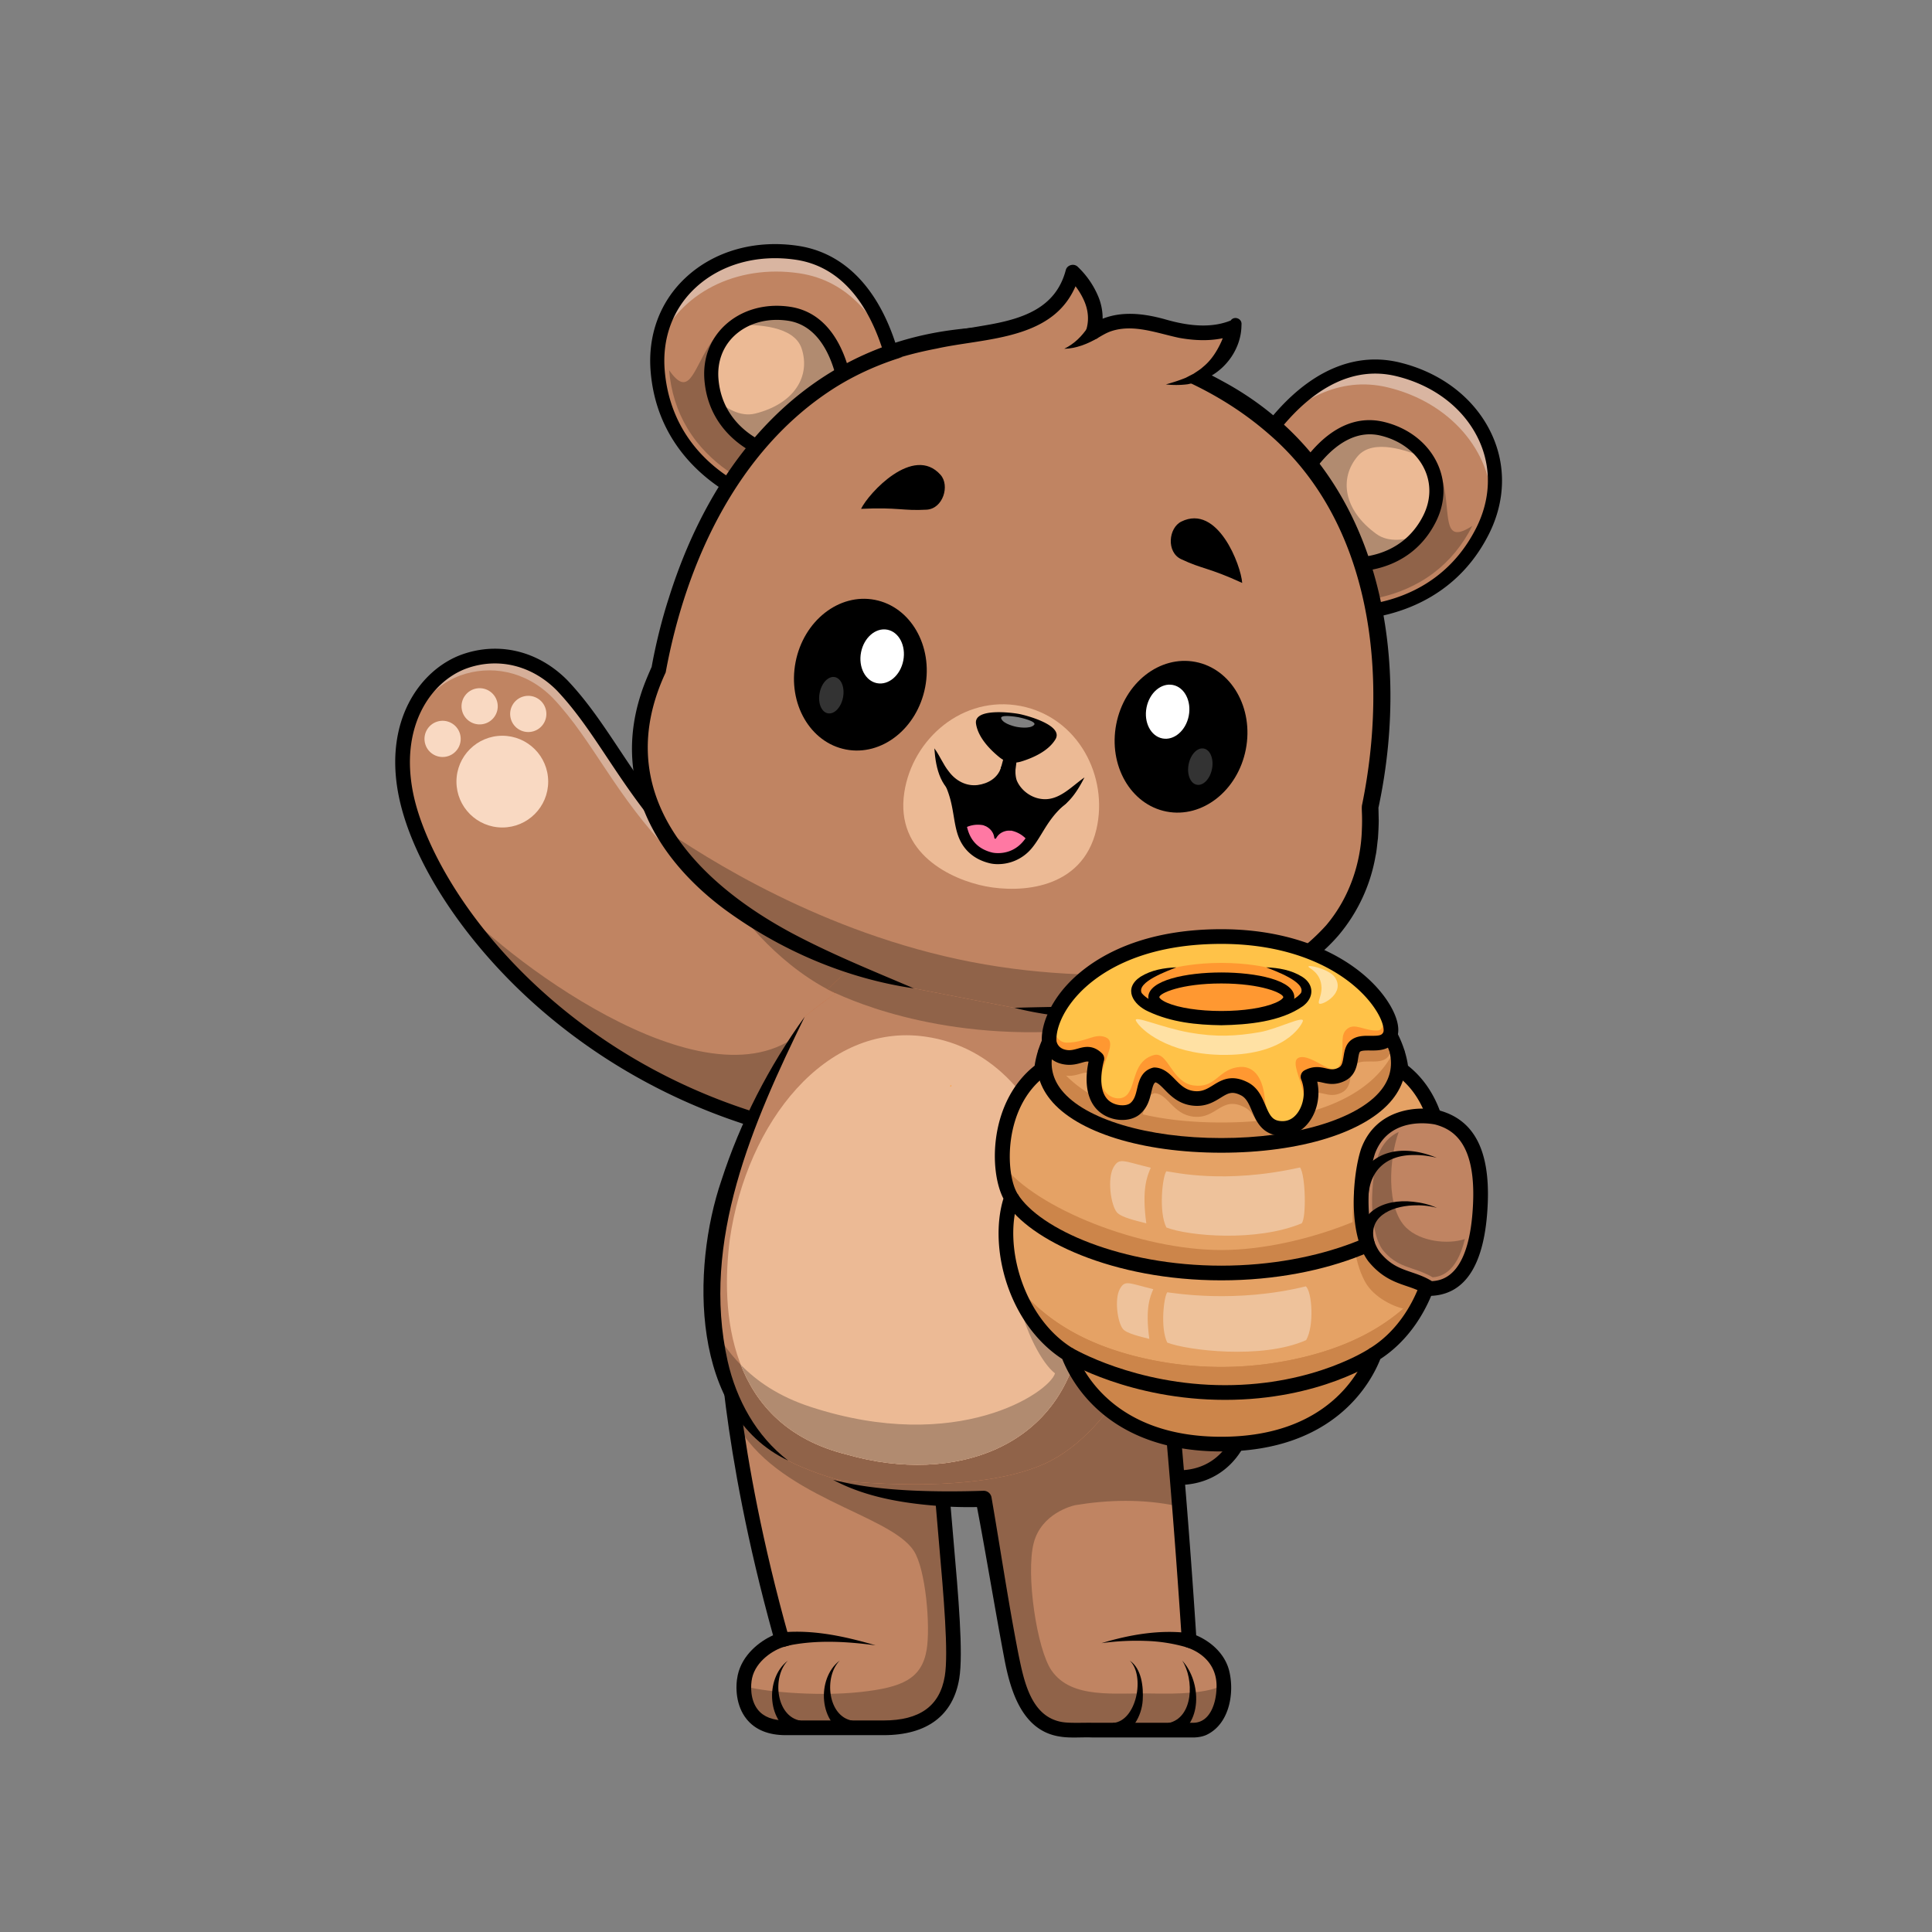 <svg id="Layer_1" data-name="Layer 1" xmlns="http://www.w3.org/2000/svg" viewBox="0 0 4000 4000"><rect x="0" y="0" width="4000" height="4000" fill="#808080" stroke="none"/><defs><style>.cls-1{fill:#c97043;}.cls-2{fill:#c08462;}.cls-3{opacity:0.35;}.cls-4{fill:#fff;}.cls-5{fill:#906349;}.cls-6{fill:#f9d9c2;}.cls-7{fill:#777782;}.cls-8{opacity:0.3;}.cls-9{fill:#f9d3b7;}.cls-10{fill:#b25b36;}.cls-11{fill:#e0b299;}.cls-12{fill:#ecba95;}.cls-13{fill:#b18b70;}.cls-14{fill:#512717;}.cls-15{opacity:0.4;}.cls-16{opacity:0.2;}.cls-17{fill:#ff78a3;}.cls-18{opacity:0.5;}.cls-19{fill:#e5a265;}.cls-20{fill:#cc854a;}.cls-21{fill:#ffc248;}.cls-22{fill:#ff9831;}.cls-23{fill:#fff3e9;}</style></defs><path class="cls-1" d="M1888.51,2055.71c-143.5-51.77-335.2-162.63-461.85-292.87-126.41-129.79-173.29-249.26-262.37-343.39-60.8-61.78-139-73-203.45-49.88-87.06,31.91-150.27,136.54-119.35,280.29,46.25,214.6,332.25,599.11,853.34,702Z"/><path class="cls-1" d="M1888.51,2055.7l-25.74,39.37-168,256.8c-521.06-102.89-807-487.4-853.33-702-30.9-143.73,32.31-248.37,119.36-280.29,64.43-23.12,142.64-11.89,203.45,49.88,89.07,94.12,136,213.59,262.38,343.39,17.73,18.23,36.75,36.07,56.72,53.46C1606.05,1922.94,1765.09,2011.21,1888.51,2055.7Z"/><path class="cls-2" d="M1888.51,2055.7l-25.74,39.37-168,256.8c-1-.19-1.93-.38-2.92-.61-376.72-75.25-630.18-297.8-758.53-496.09l-.27-.38c-48.41-74.86-79-146.24-91.61-204.93-30.9-143.73,32.31-248.37,119.36-280.29,64.43-23.12,142.64-11.89,203.45,49.88,89.07,94.12,136,213.59,262.38,343.39,17.73,18.23,36.75,36.07,56.72,53.46C1606.05,1922.94,1765.09,2011.21,1888.51,2055.7Z"/><g class="cls-3"><path class="cls-4" d="M1888.51,2055.7l-25.74,39.37-168,256.8c-1-.19-1.93-.38-2.92-.61-208.39-41.61-379.08-128.32-511.69-231.05,121.75,89.9,275.55,164.95,461.12,202,1,.22,1.82.38,2.77.56l158.05-241.68,24.22-37c-116.13-41.88-265.79-124.94-381.24-225.28-18.79-16.37-36.71-33.19-53.38-50.31-119-122.17-163.1-234.62-246.92-323.19-57.25-58.13-130.83-68.68-191.5-46.93-65.86,24.15-117.19,92.52-119.66,188.73-3.3-111.13,53.38-190.43,127.18-217.5,64.43-23.12,142.64-11.89,203.45,49.88,89.07,94.12,136,213.59,262.38,343.39,17.73,18.23,36.75,36.07,56.72,53.46C1606.05,1922.94,1765.09,2011.21,1888.51,2055.7Z"/></g><path class="cls-5" d="M1691.89,2351.26c-376.72-75.25-630.18-297.8-758.53-496.09,64.95,88.77,491.11,433.79,705,297.19C1721.81,2099.1,1711.37,2244.73,1691.89,2351.26Z"/><path class="cls-5" d="M1888.51,2055.7l-25.74,39.37c-46.62-7.74-102.13-21.64-149-46.58-108.28-57.67-191.69-160.33-230.41-232.19C1606.05,1922.94,1765.09,2011.21,1888.51,2055.7Z"/><path d="M1694.84,2367.06a15.68,15.68,0,0,1-2.95-.29c-296.05-58.46-496.37-202.49-612.27-313-131.32-125.23-225.89-275-253-400.68-34.31-159.52,42.81-266.17,129-297.75,77.23-27.74,159.25-7.73,219.49,53.48,41.05,43.37,73.17,91.66,107.17,142.79,42.54,64,86.51,130.08,155.26,200.67,129,132.62,322,240.8,456.12,289.17a15.18,15.18,0,0,1-10.3,28.57c-137.39-49.56-335.25-160.47-467.59-296.56-70.7-72.6-117.49-143-158.78-205-33.26-50-64.68-97.26-103.73-138.52-51.51-52.33-121.61-69.6-187.28-46-74.14,27.17-140.14,121-109.65,262.8,20,92.6,94.61,242.4,244.25,385.1,113,107.75,308.31,248.17,597.19,305.21a15.19,15.19,0,0,1-2.93,30.09Z"/><circle class="cls-6" cx="1040" cy="1618.26" r="94.97"/><circle class="cls-6" cx="916.35" cy="1529.8" r="37.5" transform="translate(-420.9 350.08) rotate(-17.66)"/><circle class="cls-6" cx="1093.73" cy="1478.25" r="37.5" transform="translate(-728.55 1724.73) rotate(-61.21)"/><circle class="cls-6" cx="992.95" cy="1462.41" r="37.5" transform="translate(-217.58 174.31) rotate(-9.05)"/><path class="cls-7" d="M2247.4,2946.58s98.8,123.15,208.8,111.87c107.31-11,145.86-131.08,115.51-202.76-33.49-79.07-141.26-104.65-203.88-26.42"/><path class="cls-1" d="M2247.41,2946.58s98.77,123.16,208.78,111.89c73.51-7.55,114.78-66.26,123.69-125.53,4.09-27.27,1.4-54.67-8.16-77.25-28.34-66.93-109.93-95.53-172.3-55.3a132.51,132.51,0,0,0-31.57,28.87Z"/><g class="cls-8"><path class="cls-4" d="M2419.18,2824.08c-2.57-6.21,25.38-16.86,42.46-16.86,37.7,0,71.76,22.9,86.77,58.34,7.61,18,8,45.34,1.89,46.13-7.91,1-11.52-42.74-55.9-69.62C2459.13,2820.72,2422.54,2832.19,2419.18,2824.08Z"/></g><path class="cls-5" d="M2247.41,2946.58s98.77,123.16,208.78,111.89c73.51-7.55,114.78-66.26,123.69-125.53-20.5,22-50.87,40-92.16,29.18-70.38-18.52-63.2-135.6-88.3-161.73a132.51,132.51,0,0,0-31.57,28.87Z"/><path d="M2441.72,3074.37c-110,0-202.11-113.24-206.16-118.29a15.18,15.18,0,0,1,23.68-19h0c.94,1.17,94.91,116.6,195.41,106.27,49.66-5.08,77.08-34.89,91.33-59,22.21-37.55,26.93-86.87,11.74-122.72-14.48-34.2-46-58.56-82.35-63.58-36.08-5-71,9.85-95.68,40.72a15.19,15.19,0,0,1-23.71-19c31.55-39.41,76.61-58.3,123.54-51.81s87.54,37.82,106.17,81.81c19,45,13.72,103.88-13.57,150-25.18,42.59-65.8,68.78-114.37,73.76A157.44,157.44,0,0,1,2441.72,3074.37Z"/><path class="cls-1" d="M1946.68,2930.8c-13.13,95.23,40.46,445.52,24.42,542.06-12.61,75.8-67.56,104.43-141.74,104.43H1626.77c-89.8,0-90.84-77.35-84.47-106.16,9.37-42.41,51.28-68.79,76.62-76.05-113.06-401.88-116.84-660.91-116.84-660.91Z"/><path class="cls-2" d="M1971.08,3472.87c-12.58,75.79-67.53,104.4-141.73,104.4H1626.79c-74,0-87.74-52.54-86.74-87.1a102.92,102.92,0,0,1,2.26-19c9.36-42.42,51.26-68.81,76.62-76.07C1567,3210.47,1538.1,3056,1522.11,2943c-18.93-133.08-20-208.79-20-208.79l444.61,196.65C1933.55,3026,1987.15,3376.33,1971.08,3472.87Z"/><path class="cls-5" d="M1971.08,3472.87c-12.58,75.79-67.53,104.4-141.73,104.4H1626.79c-74,0-87.74-52.54-86.74-87.1,29.16,10.91,147.72,23.33,242,12.9,85.31-9.41,126.46-26.79,136.54-87.81,7.89-47.78-1.67-166.34-26.87-204.71-50.71-77.13-286.76-110.47-369.57-267.6-18.93-133.08-20-208.79-20-208.79l444.61,196.65C1933.55,3026,1987.15,3376.33,1971.08,3472.87Z"/><path d="M1829.36,3592.47H1626.77c-36,0-63.35-11.23-81.14-33.39-22.18-27.62-23.64-66.4-18.16-91.23,9.17-41.5,44.7-69.52,73.07-82.13-108.65-391.61-113.61-648.75-113.65-651.33l30.37-.45c0,2.58,5.15,262,116.28,657l4.09,14.54-14.52,4.17c-21.34,6.11-58.11,29.08-66,64.72-3.25,14.71-4.35,45.09,12.18,65.66,11.75,14.63,31.08,22,57.46,22h202.59c75,0,116.49-30,126.75-91.73,8-48-2.29-165.3-12.23-278.77-9.68-110.64-18.83-215.14-12.25-262.88l30.09,4.16c-6.11,44.34,3.31,152,12.42,256.07,10.1,115.36,20.54,234.64,11.93,286.4C1973.34,3552,1919.15,3592.47,1829.36,3592.47Z"/><path d="M1812.91,3406.51c-55.61-7.51-113.13-11.17-168.57-1.81a157.35,157.35,0,0,0-21.56,5.07l-7.71-29.38c3-.57,4.91-.75,7.23-1,64.55-5.22,129.1,9.07,190.61,27.14Z"/><path d="M1631.22,3438.11c-33.13,33.3-24.86,115.93,26.48,124.42l-7.19,29.51c-62.89-20.27-68.14-116.94-19.29-153.93Z"/><path d="M1738.51,3438.11c-33.13,33.3-24.86,115.93,26.48,124.42L1757.8,3592c-62.89-20.27-68.14-116.94-19.29-153.93Z"/><path class="cls-9" d="M2181,2796.66c-22.33-15.84-45.11-47.1-43.66-108.87,2.36-99.93-2-176.26,41.7-212.2C2179.82,2600.16,2189.16,2716.79,2181,2796.66Z"/><path class="cls-9" d="M1483.31,2746.05c24.26,65.66,71.83,127.57,160.11,164.74,263,110.79,584.38,1.87,596.6-237C2210,2781,2122.17,2901.25,1885.35,2918.15,1639,2935.78,1505.05,2774.69,1483.31,2746.05Z"/><path class="cls-1" d="M2309.16,2123.15c-337.59,50.47-561.94-57.89-595.35-74.68.28-.31.56-.59.88-.91h0c65.07-66.7,192.36-165.18,362.35-143.84C2232.23,1923.25,2288.73,2037.72,2309.16,2123.15Z"/><path class="cls-1" d="M1631.8,3024c-148.49-89.94-172.11-287.18-151.19-449.65,17.14-133.12,89.31-310.67,185.52-469.44,0,0,244.85-207.09,449.76-204.11s204.9,318.12,204.9,318.12c61.53,226,68.19,336.81,73.59,501.64-3.65,116.39-24.78,170.72-36.85,197.66,0,0-116.5,157.36-346.46,173.23S1631.8,3024,1631.8,3024Z"/><path class="cls-2" d="M2394.39,2720.52c-3.65,116.38-24.8,170.7-36.86,197.64,0,0-116.5,157.37-346.48,173.24S1631.8,3024,1631.8,3024c-96.11-58.21-139.91-161.42-153.2-271-7.23-59.72-5.36-121.34,2-178.64,17.14-133.12,89.32-310.69,185.5-469.44,0,0,244.86-207.09,449.77-204.11s204.9,318.11,204.9,318.11c10.67,39.12,19.68,74.79,27.3,107.88C2384.59,2484.87,2390,2584.22,2394.39,2720.52Z"/><path class="cls-5" d="M2309.16,2123.15c-30.93,4.62-59.71,8.64-88.68,10.79-287.22,21.32-476.32-70.22-506.67-85.47.28-.31.56-.59.88-.91h0c65.07-66.7,192.36-165.18,362.35-143.84C2232.23,1923.25,2288.73,2037.72,2309.16,2123.15Z"/><path class="cls-10" d="M2390.39,2108.23a1231.25,1231.25,0,0,1-181.81,25.71l-40.12-136.57C2240.24,2022.52,2320.87,2065.1,2390.39,2108.23Z"/><path class="cls-5" d="M2394.39,2720.52c-3.65,116.38-24.8,170.7-36.86,197.64,0,0-116.5,157.37-346.48,173.24S1631.8,3024,1631.8,3024c-96.11-58.21-139.91-161.42-153.2-271,32.45,53.17,83.48,121.93,199.82,159.91,303.23,99,493.81-29.41,505.91-69.44-53.92-41.78-139.23-259.07-38.88-364.54,31.42-33,37.73-23.09,128.32-30.19,32.54-2.54,72.93-4,25.75-109.71,5.52-1.08,25.16-6.39,48.57-12.23C2384.59,2484.87,2390,2584.22,2394.39,2720.52Z"/><path class="cls-11" d="M2240,2749.49c-32.57,249.66-265.93,325-485.24,262.36-123-30-188.55-102.65-221.13-186.26,32.58,33.37,77.85,65.43,144.75,87.26,303.23,99,493.81-29.41,505.91-69.44-53.92-41.78-139.23-259.07-38.88-364.54,21.15-22.22,30.91-25,62.57-26.58C2242.74,2568.51,2248.14,2687.47,2240,2749.49Z"/><path class="cls-12" d="M1754.8,3011.86c219.32,62.58,452.67-12.71,485.22-262.36,18.09-138.69-31.22-561.84-324.79-603.36-204.7-29-368.89,175.7-404.23,419.68C1492.26,2712.47,1504.13,2950.81,1754.8,3011.86Z"/><path class="cls-13" d="M2240,2749.49c-32.57,249.66-265.93,325-485.24,262.36-123-30-188.55-102.65-221.13-186.26,32.58,33.37,77.85,65.43,144.75,87.26,303.23,99,493.81-29.41,505.91-69.44-53.92-41.78-139.23-259.07-38.88-364.54,21.15-22.22,30.91-25,62.57-26.58C2242.74,2568.51,2248.14,2687.47,2240,2749.49Z"/><path class="cls-14" d="M2328.12,2216.88a1641.32,1641.32,0,0,1,48.24,172c20.09,87.34,26.61,177.45,30.79,266.75.76,26.6,3.56,64.07,1.29,90.31-3.74,60.6-11.76,122.15-37.05,178.43a15.19,15.19,0,1,1-27.72-12.42c11.66-25.75,19.3-53.11,24.54-81.44,6.61-35.16,9.53-71.7,10.89-107.7,0-14.39-1.82-50.88-2.29-65.84-2.9-88.27-14.18-175.53-29.27-262.43-10-57.93-22.11-115.68-34.07-173.69-1.81-8.79,11.35-13.21,14.65-4Z"/><path d="M1631.8,3024c-202.18-96.14-200.87-396.88-138.13-580.3,39.19-121.09,98.44-235.82,172.46-338.79C1558.53,2325,1450.88,2569.5,1506.48,2818c18.06,80,59.42,155.45,125.32,205.93Z"/><path class="cls-1" d="M2405.41,2716.73c12.5,111.13,44.14,473.47,56.65,679.72,26.64,9.85,49.69,24.7,63.08,52.64,21.18,44.21,4.45,133-53.56,133h-254.3c-98.5,0-113.51-101.89-128.7-180.8-10.16-52.78-43.89-255.41-52.12-298.08-46.54,1.66-204.78,4.05-312.08-39.6,0,0,302.5,38.82,451.88-39.68S2405.41,2716.73,2405.41,2716.73Z"/><path class="cls-2" d="M2471.6,3582.11H2217.29c-98.52,0-113.52-101.9-128.72-180.78-10.15-52.81-43.88-255.42-52.1-298.11-46.54,1.67-204.78,4.05-312.07-39.6,0,0,302.47,38.85,451.86-39.68s229.15-307.2,229.15-307.2c7.78,69.32,23.06,236.37,36.47,402.35,8,100.11,15.47,199.79,20.19,277.36,26.63,9.84,49.68,24.72,63,52.65,5.16,10.76,8.06,24.13,8.66,38.25C2535.72,3531.28,2515.48,3582.11,2471.6,3582.11Z"/><path class="cls-5" d="M2471.6,3582.11H2217.29c-98.52,0-113.52-101.9-128.72-180.78-10.15-52.81-43.88-255.42-52.1-298.11-46.54,1.67-204.78,4.05-312.07-39.6,0,0,302.47,38.85,451.86-39.68s229.15-307.2,229.15-307.2c7.78,69.32,23.06,236.37,36.47,402.35-74.92-16.62-149.75-13.77-215.66-2.82,0,0-.16,0-.44.08-6,1.35-69.63,16.83-85.58,78.25-16.63,64.16,6.46,220.34,37.06,264.19,41.82,59.87,130.86,45.63,210,47.45,48.21,1,117.05.28,146.54-18.89C2535.72,3531.28,2515.48,3582.11,2471.6,3582.11Z"/><path d="M2420.5,2715q34.86,339.94,56.72,680.5l-9.89-13.32c35,11.88,67.74,39.08,77.36,76.21,11.8,46.71.64,111.83-47.62,133.86-9.51,4-19.86,5.2-30,5H2261.55c-21-1-46.73,1.86-68.28-2.07-78.9-12.5-102.46-98.68-114.66-165.24-19.08-100.49-39.09-223.62-58.48-323.6l16.92,13.47c-26.79.91-53.51.71-80.21-.89-79.44-5.28-161.53-17.28-232.46-55.33,51.06,13.41,102.94,19,155.3,21.94,52,2.75,104.21,2.69,156.18,1a16.47,16.47,0,0,1,16.92,13.46c18.74,108.34,34.59,216.32,55.64,324.07,11.38,55.15,25.54,129.92,90.09,141.15,16,2.86,45.68,1.2,63,1.62h209.62c34.79-.72,46.86-41.69,47.56-72.14,1.75-41.21-22.87-70.87-61.93-84.08a15.11,15.11,0,0,1-9.9-13.33c-14.84-226.39-33.44-453.23-56.58-678.95l30.18-3.39Z"/><path d="M2339.14,3438.1c24.53,16.89,28.46,54.29,26.74,82.08-2,32.3-21.52,68.33-55.68,76.8l-6.09-29.75c49.31-3.42,67.19-98.15,35-129.13Z"/><path d="M2447.68,3438.1c39.92,43.64,43.39,134.88-20.72,158.61l-8.31-29.21c53.06-10.81,53.7-91.48,29-129.4Z"/><path d="M2280.48,3402c59.65-18,122.62-28.9,185.08-20.28,19.82,3.29,15.76,32.5-4.25,30.2a339.41,339.41,0,0,0-89.88-14.62,528.46,528.46,0,0,0-90.95,4.7Z"/><path class="cls-2" d="M1865.64,843.57l-291,193.18S1465.39,1003,1403,899.11c-21.09-35.08-36.87-78.25-41.28-130.79-13.59-161.67,126.72-268.94,288.19-245C1726.42,534.74,1776,584.19,1808,641v0C1859.74,732.77,1865.64,843.57,1865.64,843.57Z"/><path class="cls-5" d="M1571.51,1010.34c-27.08-10.91-102.13-46.72-148.23-123.44-21.48-35.73-34.26-76.29-38-120.57,80.58,115.65,34.94-216.64,307.21-88.56C1695,679,1571.51,1010.34,1571.51,1010.34Z"/><g class="cls-15"><path class="cls-4" d="M1847.94,741.49c-31.66-79.34-89.09-160.23-193-175.68-130.61-19.39-248.36,41.46-291.77,147.09,18.7-130,144.48-210.68,286.69-189.55C1771,541.33,1824.52,654.72,1847.94,741.49Z"/></g><path d="M1574.59,1051.33a14.68,14.68,0,0,1-4.31-.65c-2-.64-205.09-65.78-223.16-281.12-6.36-75.77,19.2-144.77,72-194.28,59-55.38,143.91-79.56,232.91-66.35,87.44,13,154.71,75.4,194.52,180.51,29.37,77.56,33.54,150.28,33.71,153.34a14.59,14.59,0,0,1-13.8,15.34,14.76,14.76,0,0,1-15.35-13.78c-.16-2.79-17.28-278.91-203.37-306.54-80.11-11.89-156.16,9.53-208.65,58.77-46.12,43.28-68.44,103.85-62.85,170.54,16.4,195.39,195.11,253.31,202.72,255.68a14.6,14.6,0,0,1-4.33,28.54Z"/><path class="cls-12" d="M1753.56,827.8s-8.62-161.67-120.12-178.23c-89.87-13.34-168,46.36-160.41,136.36,9.71,115.79,118.52,149.4,118.52,149.4"/><path class="cls-6" d="M1753.56,827.82,1618,917.76l-26.48,17.57S1482.73,901.7,1473,785.92c-7.54-90,70.55-149.7,160.44-136.36,31.67,4.71,55,21.11,72.24,42.21C1749.16,744.9,1753.56,827.82,1753.56,827.82Z"/><path class="cls-12" d="M1753.57,827.84,1618,917.76l-26.48,17.57s-84-25.94-111-110.77a176,176,0,0,1-7.57-38.63c-4.11-49.4,17.55-89.69,52.82-113.77,29-19.79,67.07-28.63,107.62-22.62,31.69,4.73,55,21.14,72.26,42.23C1749.16,744.88,1753.57,827.84,1753.57,827.84Z"/><path class="cls-13" d="M1753.57,828.76,1618,918.68l-26.48,17.57s-84-25.94-111-110.77c21.06,18.9,51.8,38.55,83.06,30.76,81.82-20.38,115-78.12,96-135-15.58-46.5-92.15-49.87-133.8-48.12,29-19.8,67.07-28.63,107.62-22.62,31.69,4.73,55,21.14,72.26,42.23C1749.16,745.8,1753.57,828.76,1753.57,828.76Z"/><path d="M1591.55,949.93a14.64,14.64,0,0,1-4.31-.65c-4.83-1.5-118.34-37.95-128.76-162.12-3.7-44.19,11.24-84.47,42.08-113.41,34.3-32.18,83.51-46.27,135-38.61,121.9,18.09,132.17,184.8,132.55,191.89a14.6,14.6,0,0,1-29.15,1.56h0c-.08-1.5-9.38-150-107.69-164.58-42.6-6.32-83,5-110.76,31-24.2,22.71-35.91,54.56-33,89.67,8.75,104.22,104.27,135.41,108.33,136.69a14.6,14.6,0,0,1-4.34,28.53Z"/><path class="cls-2" d="M2573.9,980.87l197.77,287.94s113.9,9.52,210.65-63.53c32.68-24.66,63.43-58.81,87.17-105.89,73-144.89-17.06-296.81-175.78-334.92-75.28-18-139.74,9.3-190.65,50v0C2620.77,880.3,2573.9,980.87,2573.9,980.87Z"/><path class="cls-5" d="M2784.41,1245.46c29.19,0,112.19-5.17,183.61-59.11,33.28-25.11,60.29-58,80.29-97.64-118,77.17,48.54-214-251.87-196.93C2793.67,891.93,2784.41,1245.46,2784.41,1245.46Z"/><g class="cls-15"><path class="cls-4" d="M2628.46,892.8C2687.47,831,2771,777.47,2873.12,802c128.4,30.82,214.88,131.26,215.68,245.46,31.23-127.55-55.29-249.4-195.09-283C2774.63,735.89,2682.61,821.06,2628.46,892.8Z"/></g><path d="M2783.2,1283.7c-7.87,0-12.42-.33-12.73-.36a14.6,14.6,0,1,1,2.44-29.09c7.92.64,195.32,13.69,283.54-161.41,30.11-59.78,32-124.3,5.43-181.68-30.28-65.29-92.82-113.57-171.58-132.48-183-43.92-302,205.82-303.18,208.34a14.59,14.59,0,0,1-26.45-12.34c1.3-2.77,32.33-68.66,88.56-129.63,76.21-82.62,161.92-115.39,247.89-94.75,87.48,21,157.18,75.15,191.24,148.58,30.44,65.64,28.37,139.19-5.84,207.09C2999.11,1271.53,2830.74,1283.7,2783.2,1283.7Z"/><path class="cls-12" d="M2683.76,1008.13s68.4-146.75,178-120.44c88.35,21.21,138.48,105.76,97.84,186.42-52.28,103.78-165.76,94.29-165.76,94.29"/><path class="cls-6" d="M2683.75,1008.14l92.1,134.07,18,26.19s113.5,9.47,165.77-94.3c40.62-80.65-9.5-165.21-97.86-186.43-31.14-7.46-59-1-82.79,12.16C2718.81,932.87,2683.75,1008.14,2683.75,1008.14Z"/><path class="cls-12" d="M2683.73,1008.15l92.14,134.06,18,26.2s87.61,7.32,144.31-61.29a176.26,176.26,0,0,0,21.46-33c22.27-44.28,17.23-89.75-6.48-125.27-19.47-29.18-51.52-51.62-91.37-61.2-31.17-7.45-59-1-82.81,12.18C2718.82,932.86,2683.73,1008.15,2683.73,1008.15Z"/><path class="cls-13" d="M2683.73,1009.07l92.14,134.06,18,26.2s87.61,7.32,144.31-61.29c-26.6,9.66-62.45,16.4-88.54-2.51-68.27-49.47-77.51-115.44-38.58-161.12,31.84-37.31,104.12-11.83,142.1,5.36-19.47-29.18-51.52-51.62-91.37-61.2-31.17-7.45-59-1-82.81,12.17C2718.82,933.78,2683.73,1009.07,2683.73,1009.07Z"/><path d="M2802,1183.26c-5.27,0-8.57-.25-9.32-.31a14.6,14.6,0,1,1,2.43-29.09c4.21.31,104.45,7.1,151.51-86.31,15.85-31.47,16.89-65.38,2.93-95.49-16-34.54-49.24-60.12-91.15-70.18-96.57-23.18-160.75,111.06-161.38,112.42a14.59,14.59,0,0,1-26.45-12.34c3-6.44,74.81-157.23,194.65-128.46,50.63,12.15,91,43.6,110.81,86.27,17.79,38.37,16.6,81.31-3.35,120.91C2925,1175.3,2831.88,1183.26,2802,1183.26Z"/><path class="cls-1" d="M2099.84,2086.57c418.78,47.29,756-79.57,736.77-414.83-.12-8.2,138.84-551.6-248.23-825.95-109.14-77.35-218.73-113.56-329.31-136.3-111.06-20.23-226.25-27.59-356.38,3.38-461.55,109.83-535.71,665.8-538.88,673.36C1220.73,1690,1486.08,1933.7,1892.2,2046.32Z"/><path class="cls-2" d="M2711.07,1972.3c-132.59,107.47-356.86,143-611.23,114.28l-207.65-40.25c-246.68-68.4-441.42-185.17-524.25-334.4-53.52-96.44-60.31-206.43-4.14-325.7,3.19-7.55,77.35-563.54,538.87-673.36,130.13-31,245.34-23.6,356.4-3.37,110.58,22.73,220.18,59,329.29,136.29,387.08,274.34,248.12,817.76,248.25,826C2844.15,1803.36,2796.75,1902.85,2711.07,1972.3Z"/><path class="cls-5" d="M2711.07,1972.3c-132.59,107.47-356.86,143-611.23,114.28l-207.65-40.25c-246.68-68.4-441.42-185.17-524.25-334.4,92,63.9,335.62,220.08,642.6,279.59S2601.85,1997.19,2711.07,1972.3Z"/><path d="M2099.84,2086.57c222.39-6.76,484.2,8,645.82-170.8,47.05-55.48,72.21-127.47,74-199.9.51-9.42.49-24.33,0-34-.08-5.14-.67-11.84.64-16.82,54.07-265.07,22.17-581.7-194.26-767.26-139.2-121.2-325.05-178.37-507.19-188.35-136.57-6.48-277.72,21.31-393.89,95.55-199,128.11-305.09,360.52-346.73,587.24-113.93,243.93,52.1,427,259.66,538.83,81.52,43.53,167.45,78.35,254.34,115.29-141-20.6-275.68-78.69-390.71-162.69-144.18-106.75-232.76-263.12-175.4-443.91,6-19.64,14.72-40.16,23.07-59,7.58-42.69,20.8-97.68,35.71-143.12,89.52-285.32,281.42-516.72,592.3-555.12,186.59-23.44,389.26,15.61,553.83,106.62,321.76,173.16,393.39,552.94,323,882.84a3.26,3.26,0,0,0-.12-.76c-.06-.16,0,.6,0,.86l.2,9,.39,18c-.08,12.06-.81,24.37-1.57,36.46-1.44,9.9-2.6,26.57-4.94,36.35a346.11,346.11,0,0,1-77.19,165.22c-148.26,170.81-462.7,202-670.92,149.45Z"/><path d="M1782.73,1053.52c15.81-32.65,108.46-133.41,164.5-70.51,19.75,22.17,5.29,70.3-28.8,72.23C1868.73,1058.05,1859.83,1049.89,1782.73,1053.52Z"/><path d="M2571.84,1206.91c-2.42-36.2-50.58-164.32-126.1-127-26.62,13.16-31.24,63.21-.35,77.76C2490.41,1178.9,2501.72,1174.66,2571.84,1206.91Z"/><path class="cls-2" d="M1827.22,735.93c181.64-65.7,350.42-21.11,393.91-172.35,0,0,64.39,57.77,42.14,124.27,22.66-13.08,53.81-38.72,153.12-9.86,87.67,25.48,138.65-.89,138.65-.89s-11,111.79-141.19,118.83"/><path d="M1822.06,721.65c72-26.44,149.11-36,223.48-49.09,73.35-12.95,140.58-35.46,161.07-113.45,2.77-10.61,16.87-14.44,24.66-6.83a181.12,181.12,0,0,1,42.87,62.3c10,24.36,11.84,52.75,3.53,78.09l-22-18c47.3-33.16,103.44-28.26,156-13.7,43.75,12.7,93,20.14,136.39,2.61,6.77-10,23-4.5,22.38,7.45l-.28,7.53c-2.26,42.59-29.28,82.06-66.54,101.73-7.75,4.57-16.59,7.74-25,10.75-4.45,1.15-15.19,3.58-19.49,4.5a189.27,189.27,0,0,1-45.31.36c14.3-4.09,27.84-8.23,41.37-13.85,3.53-1.84,12.36-6.44,16-8.24,5.46-3.79,14.18-9,18.93-13.59,17.69-14.12,29.87-33.6,39-53.88a283.16,283.16,0,0,0,10.79-30.76l22.09,15c-37.81,16.63-80.75,16.11-120.62,8.93-45.62-9.63-94.08-29-139.83-14.13-10.38,3.37-19.18,8.7-30.71,15.61a15.05,15.05,0,0,1-20.67-5.17,15.27,15.27,0,0,1-1.32-12.79c6-18.89,4.49-38.72-3-57.27s-20.38-37-34.92-50.88l24.74-7.11c-5.55,19.42-14,38.67-26.37,55.67-58.45,80.68-181.21,78.49-269.82,98.22-36.66,7-72.57,16.16-107.24,28.57-18.56,6.26-29.27-21.06-10.23-28.59Z"/><path d="M2203.42,722.14c21.68-10.88,36.27-25.8,49.85-45.72l20,22.86c-20.09,12.48-45.84,22.45-69.85,22.86Z"/><polygon class="cls-14" points="2086.95 1640.68 2084.98 1640.61 2085.1 1640.01 2086.95 1640.68"/><ellipse cx="1781.25" cy="1396.76" rx="157.79" ry="136.64" transform="translate(71.88 2880.63) rotate(-79.06)"/><ellipse class="cls-4" cx="1826.38" cy="1359.02" rx="56.4" ry="44.55" transform="translate(145.5 2894.36) rotate(-79.06)"/><g class="cls-16"><ellipse class="cls-4" cx="1721.11" cy="1439.26" rx="38.17" ry="24.67" transform="translate(-18.58 2856.01) rotate(-79.06)"/></g><ellipse cx="2445.37" cy="1525.5" rx="157.79" ry="136.64" transform="translate(481.14 3634.72) rotate(-79)"/><ellipse class="cls-4" cx="2417.61" cy="1473.64" rx="56.4" ry="44.55" transform="translate(509.6 3565.51) rotate(-79)"/><g class="cls-16"><ellipse class="cls-4" cx="2485.27" cy="1587.4" rx="38.17" ry="24.67" transform="translate(452.67 3723.97) rotate(-79)"/></g><path class="cls-12" d="M2113.2,1461.71c119.08,23.3,182.48,146,156.68,255.76-29.39,125-158.2,131.34-229.06,117.6s-188-67.73-168.52-194.67C1889.38,1529,1994,1438.82,2113.2,1461.71Z"/><path d="M2199.11,1655.43c-39.47,32.49-50.9,69-72.27,94.18-28.83,34-68.23,28.2-74.35,26.75-8.31-2-45.27-10.36-58.92-52.59-10.2-31.45-7.42-69.49-31.85-114.36,41.54-28.08,122.36,4,122.36,4S2171,1613.86,2199.11,1655.43Z"/><polygon class="cls-14" points="2090.26 1616.63 2088.36 1616.57 2088.48 1615.99 2090.26 1616.63"/><path class="cls-17" d="M2130.71,1744.78c-1.23,1.66-2.56,3.29-3.89,4.84-28.8,34-68.21,28.19-74.33,26.77-8.34-2-45.28-10.4-58.94-52.6-.63-2-1.21-4-1.76-6.12a58.34,58.34,0,0,1,71.24,4.17,58.2,58.2,0,0,1,67.68,22.94Z"/><path d="M2093.28,1719.68s-20.72-2.53-30.89,15.77a2,2,0,0,1-3.76-.72c-2.6-20.79-22.77-26.18-22.77-26.18l14.57-21.75,17.89,8,19.62-.72Z"/><path d="M2065.83,1789.11a71.07,71.07,0,0,1-16-1.66c-42.71-10.1-60.06-38.29-67.14-60.17-3.83-11.82-5.89-24.13-8.07-37.15-3.93-23.5-8-47.81-23-75.27a11.39,11.39,0,0,1,3.63-14.88c42.63-28.83,117.43-2.94,130.94,2.1,14.41.37,93.45,4.31,122.27,47a11.39,11.39,0,0,1-2.2,15.17c-24,19.71-36.72,40.62-49.06,60.84-7,11.45-13.6,22.26-21.76,31.9A90.84,90.84,0,0,1,2065.83,1789.11Zm-88.9-174.87c12.6,26.67,16.61,50.67,20.2,72.13,2,12.17,3.95,23.67,7.27,33.89,7.68,23.73,24.66,38.86,50.49,45,.58.14,36.78,8.28,63.26-23,7-8.29,13.18-18.37,19.69-29,11.27-18.46,23.87-39.09,45.34-59-24.79-23.54-78.67-29.27-99.17-29.39a11.66,11.66,0,0,1-4.13-.8C2060.82,1616.48,2008.71,1601.66,1976.93,1614.24Z"/><path class="cls-12" d="M2245.27,1609.6c-10.73,9.46-31.78,45.51-65.66,56.37-39.26,12.57-74.55-11.29-88-38-5.8-11.53-5.88-27-4.22-35.57l5.37-27.67-5.37,27.67c-1.66,8.58-7.51,22.89-17.21,31.42-22.46,19.76-64.11,28.71-95.82,2.38-27.37-22.73-33.43-64-39.84-76.82,0,0,71.76-94.72,175.71-74.57S2245.27,1609.6,2245.27,1609.6Z"/><path d="M2102.3,1595.27c-5.37,50.28-65.57,76.26-110,58.63-44.78-17.16-54.84-61.86-57.81-104.54,11.36,15.21,18.21,33.51,29.9,47.86,14.19,19.23,36,31,59.68,28.1,21.52-2.9,41.37-14.26,48.38-35.83,5.44-18,31.69-12.74,29.82,5.78Z"/><path d="M2245.27,1609.6c-19.39,37.73-44.85,75.33-92.66,74.9-47.62.08-93.91-46.49-80.12-95a15.18,15.18,0,0,1,29.84,4.21c-.22,6.9.46,15.82,2.81,22.2,8.31,19.82,28.31,34.91,49.4,38,36.66,5.95,63.08-25.12,90.73-44.31Z"/><path d="M2109.26,1539.43l-7,55.84c-3,19.84-32.18,16.23-30.21-3.77a16.24,16.24,0,0,1,.4-2l14.41-54.4c3.86-13.59,23.88-9.63,22.36,4.34Z"/><path d="M2185.29,1530.47c-15,25.32-48.49,39.35-71.54,46.33a48,48,0,0,1-44-8.55c-18.76-15.1-44.56-40.65-49-69.75-5-33.33,74.41-23.17,89.32-20.28S2202.46,1501.45,2185.29,1530.47Z"/><g class="cls-18"><path class="cls-4" d="M2141.09,1500.75c-8.59,9.75-36.21,4.17-36.21,4.17s-27.69-5.17-32-17.43c-3.07-8.76,29.71-3.73,35.89-2.53S2147.22,1493.77,2141.09,1500.75Z"/></g><path class="cls-19" d="M2528.6,1973.6c265.48,0,363.18,153,372.2,241,93.56,69,93.93,215.14,62.43,265.31,32.26,93.65-4.57,253.31-117.78,323.77-33.33,90.46-131,186.22-316.85,186.22s-283.52-95.76-316.85-186.22c-113.21-70.46-150-230.12-117.78-323.77-31.5-50.17-31.12-196.33,62.44-265.31C2165.43,2126.6,2263.12,1973.6,2528.6,1973.6Z"/><path class="cls-19" d="M2528.6,1973.6c265.48,0,363.18,153,372.2,241,93.56,69,93.93,215.14,62.43,265.31,32.26,93.65-4.57,253.31-117.78,323.77-33.33,90.46-131,186.22-316.85,186.22s-283.52-95.76-316.85-186.22c-113.21-70.46-150-230.12-117.78-323.77-31.5-50.17-31.12-196.33,62.44-265.31C2165.43,2126.6,2263.12,1973.6,2528.6,1973.6Z"/><path class="cls-20" d="M2877.93,2181.06c-12.62,28.48-51.52,8.73-70.38,21.63-17.26,11.78-3.52,46.74-29.93,59.55-29.66,14.4-42.14-9.58-69.49,5.11,18.72,45-5.68,106.79-52.37,107-55.23.24-41.34-62.55-79.3-82-47.86-24.54-57.38,25.15-105.76,19.56-42.7-5-52.45-47.1-80.19-48.7-28.2,8-14.17,48.24-40.44,70.1-14.64,12.25-43.12,10.32-61.23-2.86-40.08-29.28-17.83-100.74-17.83-100.74-20.88-20.51-35.48.28-62.46-2.58-32.7-3.47-36.22-31.67-36.22-31.67-1-10.56.56-23.14,4.83-36.84C2200.39,2084.4,2304.51,1977,2528.6,1977c190.69,0,296.74,84.88,334.84,147.38C2878.36,2148.87,2882.86,2169.94,2877.93,2181.06Z"/><path class="cls-20" d="M2957.75,2653.91c-19.63,59.15-56.8,115.19-112.3,149.74-33.33,90.47-131.06,186.25-316.85,186.25s-283.49-95.78-316.86-186.25c-55.5-34.55-92.67-90.59-112.3-149.74,68.72,89.22,164.16,133.22,260.48,156.27a723.83,723.83,0,0,0,337.35,0C2793.59,2787.13,2889,2743.13,2957.75,2653.91Z"/><path class="cls-20" d="M2957.75,2653.91c-19.63,59.15-56.8,115.19-112.3,149.74-33.33,90.47-131.06,186.25-316.85,186.25s-283.49-95.78-316.86-186.25c-55.5-34.55-92.67-90.59-112.3-149.74,68.72,89.22,164.16,133.22,260.48,156.27a723.83,723.83,0,0,0,337.35,0C2793.59,2787.13,2889,2743.13,2957.75,2653.91Z"/><path class="cls-20" d="M2963.25,2479.88c.65,1.9,1.29,3.84,1.86,5.77l-1.89-5.77s-100.84,155.77-434.62,155.77S2094,2479.88,2094,2479.88c-9.72-15.49-16.41-40.09-18.23-68.75.23.34.53.68.8,1.06,68.71,89.22,283.11,175.84,452,175.84s383.25-86.62,452-175.84c.3-.38.57-.76.91-1.14C2979.65,2439.75,2973,2464.39,2963.25,2479.88Z"/><path class="cls-20" d="M2814.93,2395.26s-39.23,166.57,11.38,258.65c18.51,33.68,62.65,53.29,85.11,56.77s34.94-43.53,41.59-73c16.62-73.76,4.74-185.36,4.74-185.36"/><path class="cls-20" d="M2898.9,2201.72s-11,169.93-370.3,169.93-370.31-169.93-370.31-169.93a190.9,190.9,0,0,1,9.37-32.92C2216.41,2279,2359.65,2324,2528.6,2324s312.18-45.07,360.93-155.24A190.9,190.9,0,0,1,2898.9,2201.72Z"/><g class="cls-3"><path class="cls-4" d="M2387.78,2669.05c-6.19,14.49-17.21,38.32-8.26,103-18-4.7-46.68-11-54.5-20.38-11.34-13.59-18.18-62.47-6.26-83.39C2329.49,2649.45,2336.56,2656.74,2387.78,2669.05Z"/></g><g class="cls-3"><path class="cls-4" d="M2704.19,2774.59c-91.43,40.65-247,21-287.48,5.12-14.66-29.33-7.23-94.62,0-104.15,13.56,1.47,141.27,23.42,286.89-12.33C2716.63,2674.62,2721.2,2745.48,2704.19,2774.59Z"/></g><g class="cls-3"><path class="cls-4" d="M2382.54,2417.71c-6.92,16.19-19.23,42.82-9.23,115.08-20.15-5.25-52.16-12.31-60.9-22.78-12.67-15.18-20.31-69.8-7-93.17C2317.41,2395.81,2325.3,2404,2382.54,2417.71Z"/></g><g class="cls-3"><path class="cls-4" d="M2695,2532.79c-94,39-234.93,26.27-280.15,8.57-16.38-32.77-8.08-105.73,0-116.38,15.16,1.65,119.12,27.31,276.72-7.87C2703.17,2433.46,2704.87,2521.49,2695,2532.79Z"/></g><path d="M2528.6,3005.07c-232.27,0-309.1-140.45-329.24-191.3-111.56-72.78-153-230.21-121.89-332.2-30.64-59.13-28.95-201.1,64.64-275.18,14.54-102.16,127.16-248,386.49-248s372,145.82,386.49,248c93.6,74.08,95.28,216.05,64.65,275.18,31.09,102-10.34,259.42-121.9,332.2C2837.71,2864.62,2760.87,3005.07,2528.6,3005.07Zm0-1016.29c-244.89,0-347.72,136-357.09,227.35a15.2,15.2,0,0,1-6.09,10.67c-88.85,65.51-84.3,204.06-58.59,245a15.21,15.21,0,0,1,1.5,13c-31.67,92,9.26,242.33,111.45,305.93a15.14,15.14,0,0,1,6.22,7.64c15.24,41.35,82.09,176.29,302.6,176.29s287.36-134.94,302.6-176.29a15.16,15.16,0,0,1,6.23-7.64c102.18-63.6,143.11-214,111.44-305.93a15.21,15.21,0,0,1,1.5-13c25.71-41,30.26-179.51-58.59-245a15.2,15.2,0,0,1-6.09-10.67C2876.32,2124.74,2773.5,1988.78,2528.6,1988.78Z"/><path d="M2536.35,2898.29c-195.66,0-327-78.31-332.47-81.65l15.75-26c1.27.76,130,77.23,316.72,77.23s299.38-76,300.49-76.76l17.22,25C2849.19,2819.53,2732.47,2898.29,2536.35,2898.29Z"/><path d="M2528.6,2650.82c-225.2,0-398.67-84-447.54-162.94l25.83-16c45.18,73,215.27,148.55,421.71,148.55s376.54-75.53,421.72-148.55l25.83,16C2927.27,2566.87,2753.8,2650.82,2528.6,2650.82Z"/><path d="M2528.6,2386.58c-164,0-299.74-42.27-354.22-110.33-24.57-30.69-32.74-65.37-24.29-103.07l29.64,6.65c-6.34,28.25-.16,54.31,18.36,77.43,48.12,60.11,177.85,98.95,330.51,98.95s282.4-38.84,330.51-98.94c18.52-23.13,24.7-49.19,18.36-77.44l29.64-6.65c8.45,37.7.28,72.38-24.29,103.07C2828.34,2344.31,2692.61,2386.58,2528.6,2386.58Z"/><path class="cls-21" d="M2877.92,2143.09C2895.42,2103.56,2794,1939,2528.6,1939s-362.54,150.66-356.28,218.45c0,0,3.54,28.21,36.21,31.69,27,2.87,41.59-17.94,62.47,2.58,0,0-22.23,71.48,17.86,100.74,18.08,13.2,46.56,15.09,61.21,2.87,26.26-21.88,12.26-62.13,40.45-70.13,27.72,1.62,37.46,43.76,80.16,48.71,48.39,5.62,57.92-44.1,105.77-19.58,38,19.46,24.09,82.22,79.32,82,46.7-.19,71.06-62,52.34-107,27.37-14.68,39.85,9.3,69.52-5.1,26.39-12.81,12.67-47.78,29.93-59.56C2826.43,2151.85,2865.3,2171.57,2877.92,2143.09Z"/><path class="cls-21" d="M2877.93,2143.1c-12.62,28.48-51.52,8.72-70.38,21.63-17.26,11.77-3.52,46.73-29.93,59.54-29.66,14.41-42.14-9.57-69.49,5.11,18.72,45-5.68,106.8-52.37,107-55.23.23-41.34-62.55-79.3-82-47.86-24.54-57.38,25.15-105.76,19.57-42.7-5-52.45-47.11-80.19-48.7-28.2,8-14.17,48.23-40.44,70.1-14.64,12.24-43.12,10.32-61.23-2.87-40.08-29.27-17.83-100.74-17.83-100.74-20.88-20.5-35.48.29-62.46-2.58-32.7-3.47-36.22-31.67-36.22-31.67-1-10.56.56-23.13,4.83-36.83,23.23-74.23,127.35-181.63,351.44-181.63,190.69,0,296.74,84.88,334.84,147.38C2878.36,2110.91,2882.86,2132,2877.93,2143.1Z"/><path class="cls-22" d="M1970.1,2247.87l-2.54,1.93C1967.14,2246.84,1968.08,2246.37,1970.1,2247.87Z"/><path class="cls-22" d="M2877.93,2143.1c-12.62,28.48-51.52,8.72-70.38,21.63-17.26,11.77-3.52,46.73-29.93,59.54-29.66,14.41-42.14-9.57-69.49,5.11,18.72,45-5.68,106.8-52.37,107-55.23.23-41.34-62.55-79.3-82-47.86-24.54-57.38,25.15-105.76,19.57-42.7-5-52.45-47.11-80.19-48.7-28.2,8-14.17,48.23-40.44,70.1-14.64,12.24-43.12,10.32-61.23-2.87-40.08-29.27-17.83-100.74-17.83-100.74-20.88-20.5-35.48.29-62.46-2.58-32.7-3.47-36.22-31.67-36.22-31.67-1-10.56.56-23.13,4.83-36.83,4.18,17.87,13,38.29,31.53,38,40.17-.56,57.11-20,79.77-11.4s1.17,39.56-7,73c-11.49,46.78,36.51,67.66,54,44,16.66-22.57,11.17-67.71,53.45-79.82,29.51-8.39,36.64,56.54,82.06,62.83s49.93-30.59,90-37.54c40.49-7,54.47,31.21,57.57,64.24s16.42,54.52,48.89,48.28,38.1-26.93,30.22-63.25c-5.59-25.52-23.56-59.92-10.65-68.13s37.39,7.13,53.77,15.81c21.3,11.36,32.84,11.55,37.3-17.59,4.32-27.87-4.08-46.73,11.54-59.22s35.66,4.7,62.55,3.71c15.86-.61,13.42-32,11.36-47.15C2878.36,2110.91,2882.86,2132,2877.93,2143.1Z"/><g class="cls-18"><path class="cls-4" d="M2352,2113.62c-7.06-13.29,53.55,14.08,110.41,24.15,55.1,9.76,96.56,7.73,146.16-.89,34.86-6.05,93.51-36,88.67-22.28-3.06,8.65-38.12,72.53-171.31,69.35C2417.86,2181.36,2361.87,2132.15,2352,2113.62Z"/></g><g class="cls-18"><path class="cls-4" d="M2731.57,2078c-4.47-2.41,4.92-17,4.55-32.7-.73-31.23-25.25-40.36-27-43.5-3.22-5.89,42.61,4.38,54.42,21.34C2786.27,2055.8,2738.06,2081.53,2731.57,2078Z"/></g><path d="M2655.48,2351.56c-41.69,0-54.3-29.69-63.52-51.38-6.06-14.26-11.29-26.58-22.44-32.29-18.8-9.65-27.16-4.49-42.32,4.88-14,8.64-31.34,19.42-58.27,16.26-28.67-3.32-45.55-20.59-57.87-33.2-7.86-8-13.33-13.4-18.79-15-3.73,2.25-5.45,7.34-8.47,20.06-3.43,14.5-7.71,32.56-24,46.13-19.77,16.47-55.61,15.45-79.9-2.28-38.23-27.91-31.25-83.19-26.16-106.66-3.24-.87-7,.11-14.21,2.15-8.56,2.43-19.24,5.45-32.61,4-35.3-3.76-47.93-31-49.66-44.9-3.31-35.67,16.41-81.36,51.39-119.73,39.44-43.25,133.44-115.8,319.95-115.8,182.28,0,297.6,77.4,344.74,149.84,19.63,30.17,26.36,57.71,18.46,75.54h0c-11.57,26.14-37.53,25.9-54.84,25.71-8-.05-17.17-.17-20.85,2.33-2.23,1.53-3.45,9.12-4.43,15.21-2.23,13.9-5.6,34.89-27.42,45.47-19.7,9.56-34.75,6.09-45.75,3.56-4.44-1-7.94-1.83-11.31-1.91,6,26.92,1,56.59-14.06,79.32-13.92,21-34.27,32.55-57.31,32.64Zm-103.8-119.24c9.2,0,19.64,2.36,31.69,8.53,21,10.75,29.24,30.25,36.55,47.46,9.42,22.18,14.89,32.88,35.55,32.88h.24c16.13-.06,26.38-10.41,32.13-19.08,12.54-18.86,15-45.75,6.25-66.89a15.18,15.18,0,0,1,6.84-19.21c18.67-10,33.54-6.6,44.39-4.1,9.42,2.17,15.63,3.6,25.68-1.28,6.91-3.36,8.49-9.26,10.69-23,1.9-11.85,4.27-26.58,17.3-35.48,11.56-7.89,25.76-7.77,38.28-7.62,18,.15,23.74-.81,26.76-7.63h0c1.88-4.24.41-21.23-16.15-46.67-42.8-65.77-149.14-136-319.28-136-174.84,0-261.45,66.35-297.51,105.9-34.92,38.3-45.35,75.26-43.68,95.51.59,3.3,4.14,16.47,22.73,18.45,7.55.81,14.12-1.07,21.11-3,13.2-3.74,31.3-8.87,50.4,9.9a15.18,15.18,0,0,1,3.85,15.33c-.18.59-18,61.87,12.31,84,13.79,10.07,34.55,10.14,42.54,3.48,8.52-7.1,11.13-18.13,13.9-29.8,3.66-15.46,8.68-36.63,32.13-43.28a15.47,15.47,0,0,1,5-.55c18.44,1.07,30.62,13.53,41.36,24.52,11.16,11.41,21.69,22.18,39.67,24.27,16.37,1.88,26.78-4.51,38.8-11.94C2522.2,2240.16,2534.89,2232.32,2551.68,2232.32Z"/><path class="cls-22" d="M2621.51,2002.73c50.23,10.13,83.65,28.19,83.65,48.81,0,11.65-10.74,22.45-29.13,31.53-31.59,15.53-85.77,25.79-147.42,25.79s-115.87-10.26-147.46-25.79c-18.38-9.08-29.13-19.88-29.13-31.53,0-20.59,33.42-38.68,83.61-48.78,0,0,38.39-9.18,93-9.18S2621.51,2002.73,2621.51,2002.73Z"/><path class="cls-22" d="M2668.35,2064.67c0,8.11-8.5,15.63-23.06,21.95-25,10.8-67.89,17.92-116.68,17.92s-91.71-7.12-116.72-17.92c-14.56-6.32-23-13.84-23-21.95,0-22,62.58-39.9,139.77-39.9S2668.35,2042.63,2668.35,2064.67Z"/><path d="M2528.61,2115.93c-48.58,0-93.91-7-121.24-18.86-19.85-8.6-29.92-19.5-29.92-32.39,0-35.24,78.36-51.3,151.16-51.3s151.13,16.06,151.13,51.3c0,12.89-10.07,23.79-29.92,32.38C2622.48,2108.88,2577.17,2115.93,2528.61,2115.93Zm0-79.76c-83.39,0-128.38,20.23-128.38,28.51,0,.89,2.88,5.72,16.19,11.49,24.61,10.63,66.56,17,112.19,17s87.54-6.35,112.16-17c13.3-5.76,16.18-10.59,16.18-11.48C2657,2056.4,2612,2036.17,2528.61,2036.17Z"/><path d="M2621.51,2002.73c25.91,1.17,51.37,5.33,74.31,19.43,25.49,15.88,25.3,43.58,1.45,61.14-46.4,32.36-113.93,38.33-168.65,39.35-51.62-.73-103-6-150.93-28.36-32.24-14.4-52.83-47.83-16.37-72.09,22.93-14.11,48.4-18.28,74.31-19.44-16.76,6.94-83.12,30.19-71.92,53.24,27.67,34.22,121.87,38.74,164.91,39.08,43.16-.37,137-4.78,164.87-39.11,11.1-23.2-55.37-46.29-72-53.24Z"/><path class="cls-23" d="M2974.87,2313.36c-9-2-108.95-19.62-142.36,69.62-18.1,54.06-24.29,169.68,12.34,218.83,39.44,48.41,77.17,40.24,115.54,66,55.88-1.46,98.91-44.62,104.61-175.84C3069.77,2382,3036.08,2329.6,2974.87,2313.36Z"/><path class="cls-2" d="M3065,2491.92a487.63,487.63,0,0,1-5.1,53.89,0,0,0,0,1,0,0c-14,89.46-52.1,120.67-99.48,121.9-38.36-25.69-76.11-17.52-115.56-65.92-36.63-49.18-30.42-164.8-12.32-218.85,16.47-44,49-62,78.93-68.71,30.85-7,58.83-1.92,63.44-.89C3036.1,2329.61,3069.76,2382,3065,2491.92Z"/><path class="cls-5" d="M3032.89,2565.23c-17.54,73.71-53.55,78-66.61,79.35-14.56-8.58-28.82-13.45-41.61-17.78-22.24-7.58-41.48-14.12-61.86-38.94-29.74-40.64-26-145.63-8.82-197.26,8.44-22.36,22.26-37.94,41.9-47.15-19.66,54.43-27.07,157.23,15.76,198.62C2941.37,2570.72,2997.91,2577.08,3032.89,2565.23Z"/><path d="M2960.39,2683a15.2,15.2,0,0,1-8.46-2.57c-12.74-8.54-25.75-13-39.52-17.67-24.35-8.29-51.95-17.7-79.34-51.3l-.4-.53c-42.49-57-32.23-179.93-14.56-232.72,0-.17.12-.34.18-.5,31.32-83.65,118.27-88.31,159.87-79.13l.61.16c73.06,19.37,106.23,82.8,101.4,193.9-5.4,124.39-45.56,188.43-119.38,190.35Zm-103.56-90.47c21.8,26.64,42,33.52,65.38,41.48,13.7,4.67,27.82,9.48,42.39,18.46,23.93-1.28,78.77-12.55,85.23-161.15,5.46-125.74-42.09-153.39-78.52-163.14-6.75-1.43-94.93-18.48-124.48,59.92C2829.13,2441.21,2825.58,2550.08,2856.83,2592.48Z"/><path d="M2816.85,2580.27c-10.79-70.7,47.14-99.14,108.94-92.2,17.05,1.78,33.85,5.7,49.18,12.69-16.18-4.6-33-5.86-49.38-5.1-45.93,1.92-96.9,24.36-79,78.25l-29.7,6.36Z"/><path d="M2803.39,2469.65c20-87.18,96.39-103.79,171.23-72.51a185.06,185.06,0,0,0-49.74-5.77c-53,.61-87.91,30-91.54,83.37l-30-5.09Z"/></svg>